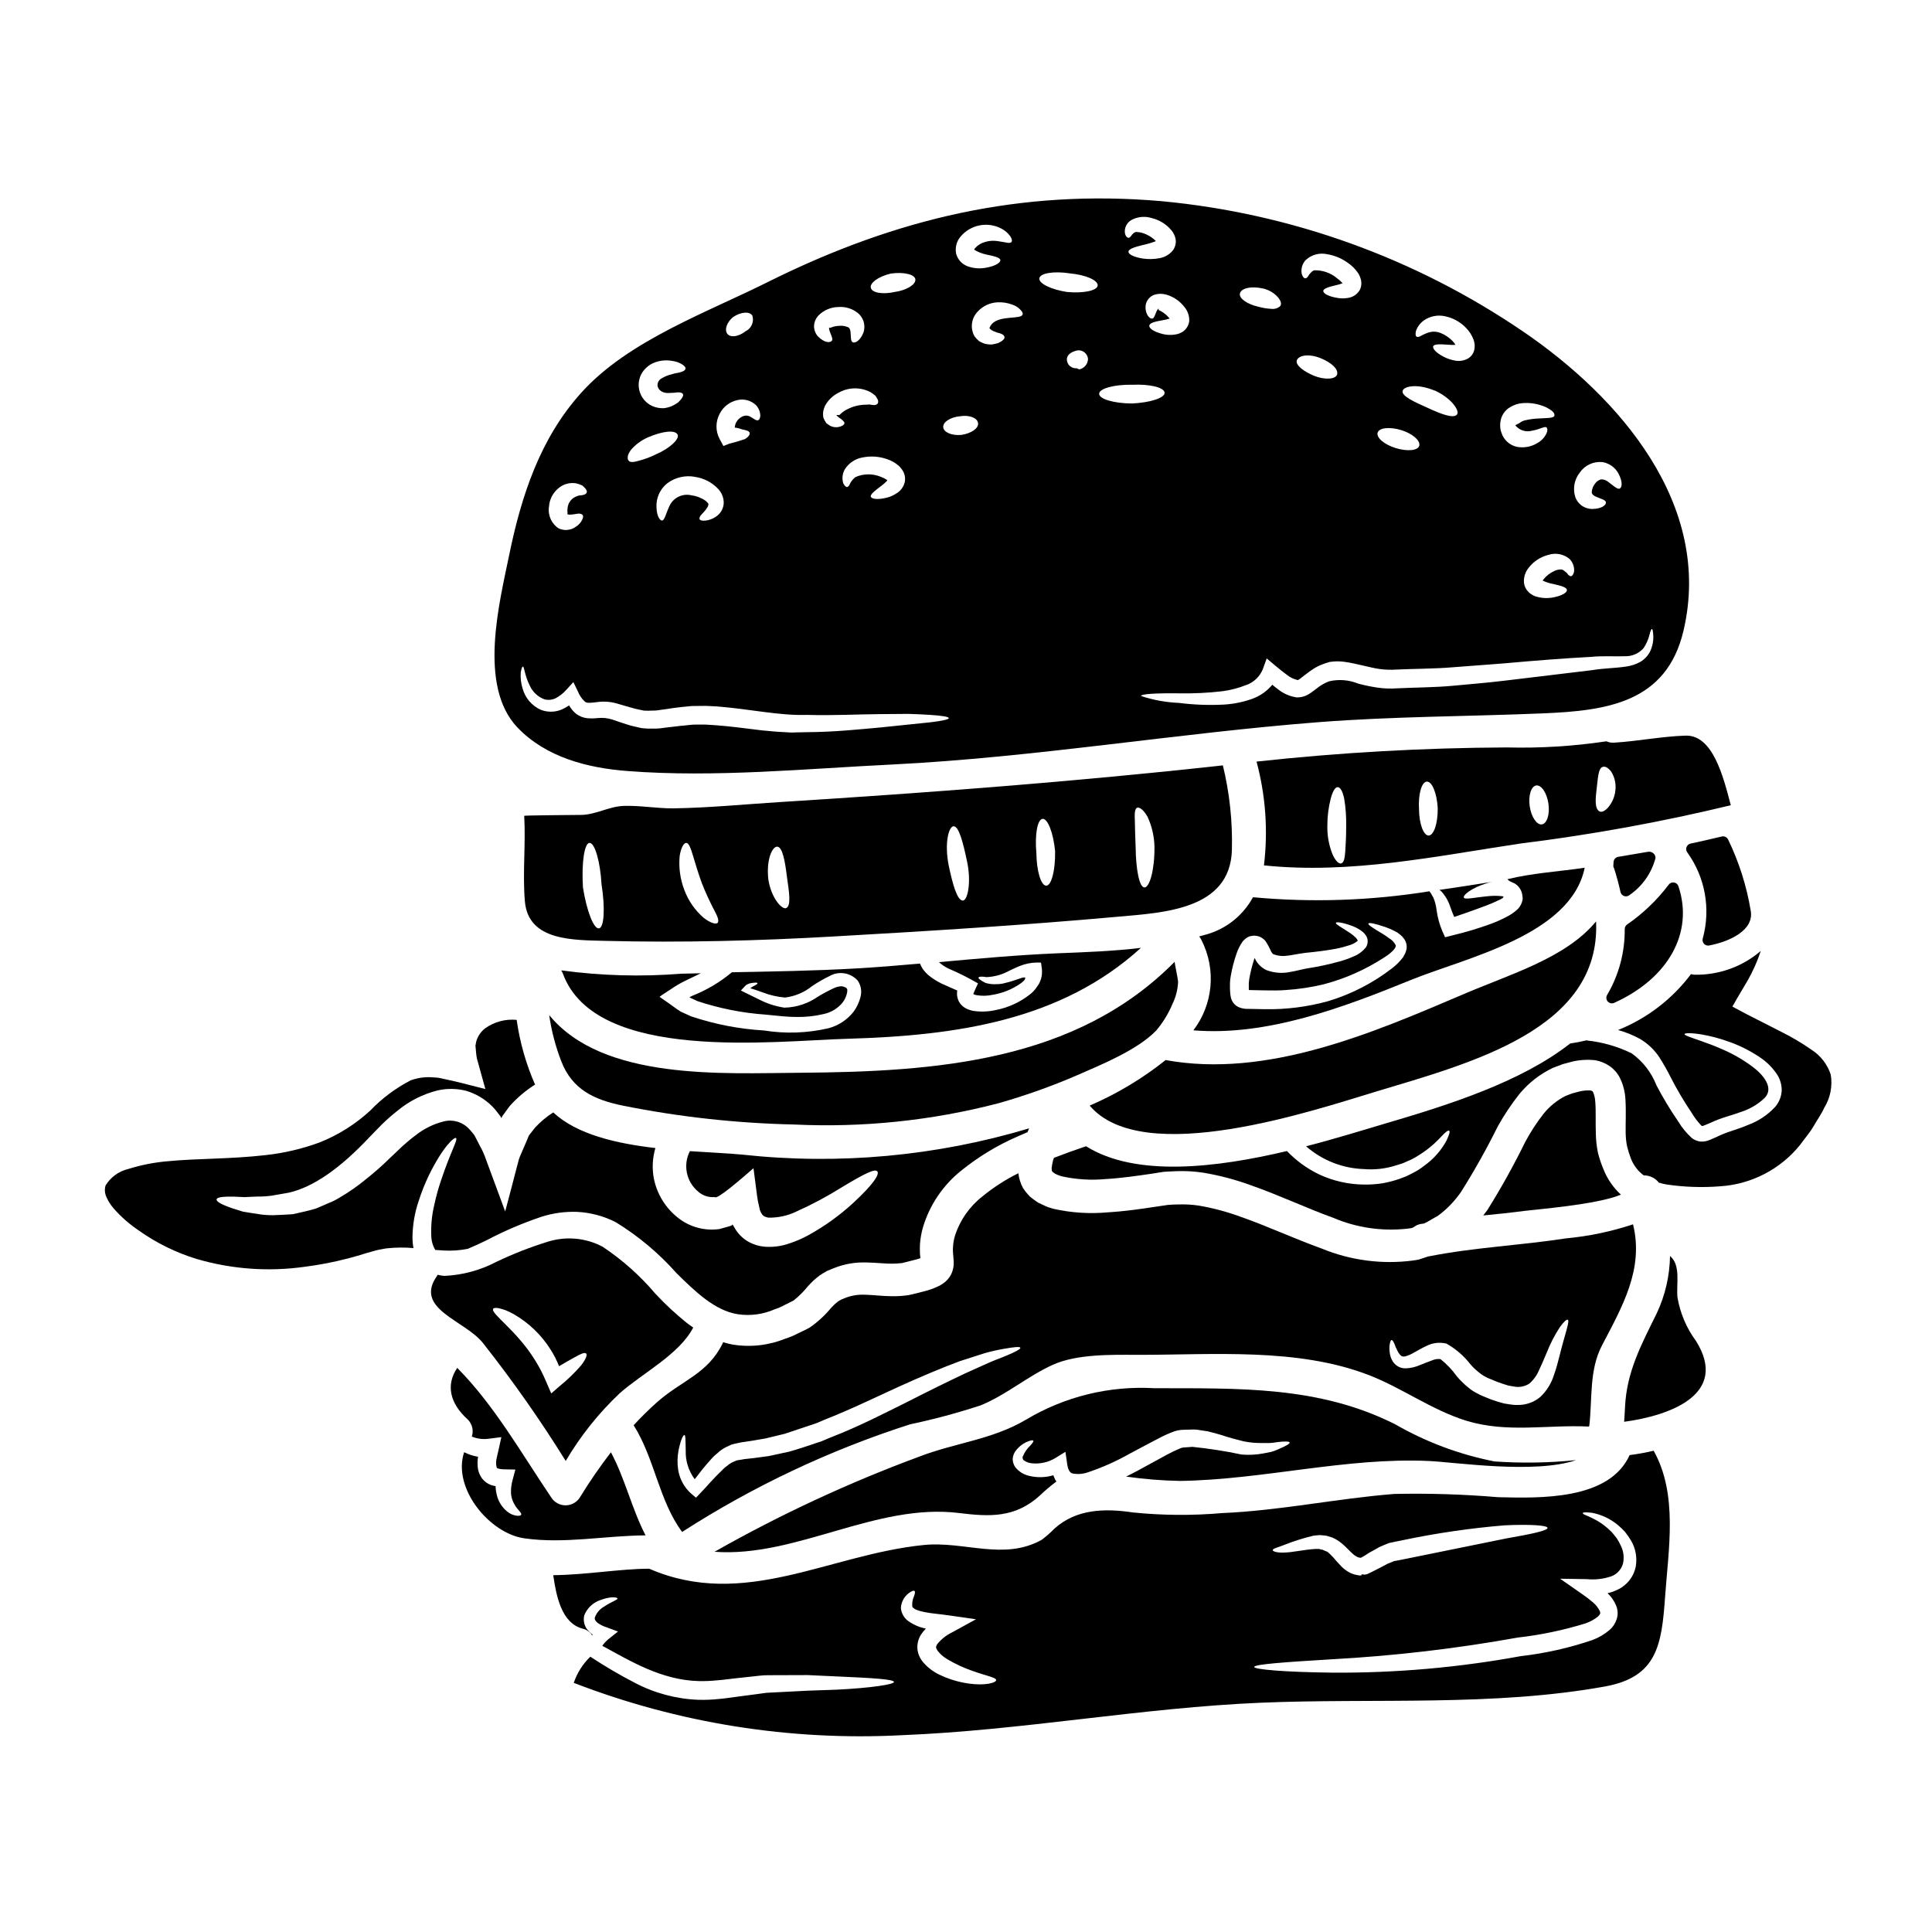 <?xml version="1.0" encoding="UTF-8"?>
<!-- Uploaded to: SVG Repo, www.svgrepo.com, Generator: SVG Repo Mixer Tools -->
<svg fill="#000000" width="800px" height="800px" version="1.1" viewBox="144 144 512 512" xmlns="http://www.w3.org/2000/svg">
 <g>
  <path d="m571.79 340.81c-0.707 0.062-1.418-0.059-2.066-0.355-8.742 1.309-17.578 1.852-26.414 1.625-22.156 0.098-44.293 1.348-66.316 3.75 2.41 8.957 3.078 18.293 1.965 27.504 22.93 2.394 45.48-2.422 68.117-5.812 18.715-2.316 37.277-5.695 55.605-10.125-1.949-7.387-4.703-18.711-12.031-18.449-6.348 0.211-12.547 1.477-18.859 1.863zm-71.277 28.777c-0.117 1.738-0.355 2.981-1.031 3.215-0.676 0.234-1.625-0.707-2.422-2.566h0.004c-0.926-2.383-1.367-4.926-1.301-7.477-0.004-2.434 0.305-4.852 0.914-7.203 0.504-1.832 1.121-2.953 1.832-2.953 0.707 0 1.301 1.152 1.711 3.012 0.395 2.359 0.574 4.75 0.531 7.144 0.008 2.727-0.121 5.082-0.238 6.828zm22.078-4.16c-1.359-0.031-2.512-3.148-2.539-7-0.234-3.938 0.676-7.199 2.066-7.289s2.656 3.043 2.894 6.965c0.059 4.074-1.031 7.324-2.422 7.324zm30.016-2.953c-1.359 0.176-2.805-1.969-3.219-4.809-0.414-2.844 0.395-5.344 1.742-5.512 1.352-0.164 2.801 1.969 3.215 4.812 0.414 2.848-0.379 5.301-1.738 5.508zm17.559-4.488c-0.887 0.973-1.711 1.359-2.301 1.031-1.297-0.707-1.059-3.363-0.734-6.051 0.324-2.094 0.297-5.547 1.711-5.754 0.676-0.176 1.445 0.355 2.152 1.301 0.926 1.477 1.312 3.231 1.094 4.961-0.164 1.664-0.836 3.238-1.922 4.512z"/>
  <path d="m283.1 382.87c0.918 10.566 12.812 10.234 21.547 10.477 19.984 0.504 40.465-0.027 60.387-1.18 24.996-1.418 50.23-2.981 75.18-5.223 12.16-1.09 29.781-1.832 30.254-17.68h-0.004c0.199-7.551-0.605-15.094-2.394-22.434-39.223 4.328-78.121 7.258-117.59 9.738-9.297 0.59-18.562 1.504-27.891 1.652-4.367 0.059-8.91-0.789-13.195-0.648-3.984 0.09-7.527 2.391-11.539 2.391-1.266 0-14.934 0.117-14.934 0.234 0.43 7.562-0.457 15.148 0.176 22.672zm162.27-24.82c0.617-0.207 1.68 0.559 2.715 2.363h0.004c1.168 2.508 1.801 5.231 1.855 7.996 0.059 6.168-1.301 10.742-2.625 10.773-1.418 0.059-2.301-4.961-2.363-10.629-0.09-2.801-0.207-5.281-0.207-6.996-0.102-1.883-0.043-3.301 0.637-3.508zm-25.09 2.953c1.359-0.148 2.863 3.688 3.332 8.559 0.09 5.078-0.973 9.18-2.363 9.152-1.391-0.027-2.539-3.898-2.598-8.621-0.445-4.898 0.262-8.973 1.648-9.09zm-23.617 1.969c1.449-0.148 2.598 4.457 3.633 9.414 1.148 5.398 0.145 10.387-1.18 10.27-1.449-0.117-2.598-4.043-3.719-9.383-1.129-5.832-0.008-10.176 1.289-10.32zm-46.723 5.406c1.445-0.027 2.125 4.047 2.598 7.941 0.59 4.129 1.148 7.555-0.117 8.293-1.094 0.676-4.074-2.598-4.812-7.617-0.562-5.219 1.031-8.617 2.332-8.617zm-25.824 2.481c0.355-2.211 1.062-3.453 1.738-3.484 0.676-0.031 1.207 1.418 1.797 3.398 0.562 1.859 1.332 4.488 2.336 7.258 0.934 2.356 1.984 4.66 3.148 6.906 0.945 1.738 1.508 3.039 1.062 3.602-0.395 0.5-1.891 0.117-3.746-1.332v0.004c-2.301-2-4.059-4.551-5.117-7.406-1.082-2.844-1.5-5.898-1.219-8.93zm-23.848-3.484c1.387 0.062 2.801 4.961 3.148 11.02 0.973 6.199 0.707 11.414-0.68 11.633-1.391 0.215-3.273-4.633-4.25-10.863-0.406-6.559 0.391-11.832 1.781-11.789z"/>
  <path d="m482.66 528.11c-0.57 0.266-1.16 0.484-1.77 0.648-0.68 0.148-1.449 0.297-2.242 0.445-1.852 0.332-3.738 0.422-5.609 0.262-4.309-0.91-8.664-1.59-13.043-2.035-0.648 0.059-1.301 0.117-1.949 0.145v0.004c-0.449-0.012-0.891 0.078-1.301 0.266-1.168 0.477-2.312 1.02-3.422 1.621-2.449 1.355-4.988 2.742-7.617 4.16-1.09 0.59-2.184 1.152-3.273 1.684v0.004c4.742 0.676 9.523 1.062 14.312 1.148 22.043-0.324 44.004-6.297 65.965-5.281 6.758 0.297 28.035 3.512 38.965-0.234l0.004-0.004c-7.18 0.738-14.406 0.855-21.605 0.355-9.258-1.812-18.152-5.137-26.328-9.84-20.305-10.234-41.496-9.504-63.809-9.566-11.957-0.707-23.852 2.215-34.121 8.383-8.969 5.281-18.738 6.082-28.273 9.77h0.004c-18.715 6.926-36.836 15.348-54.188 25.191 21.516 1.594 42.793-12.988 64.809-10.27 8.059 1.004 14.848 1.328 21.398-4.633 1.383-1.336 2.852-2.578 4.398-3.719-0.227-0.285-0.406-0.602-0.531-0.945-0.113-0.23-0.211-0.465-0.297-0.707-2.094 0.621-4.312 0.672-6.434 0.145-1.434-0.324-2.711-1.125-3.629-2.269-0.449-0.641-0.695-1.402-0.707-2.184 0.047-0.645 0.242-1.27 0.562-1.832 0.832-1.254 2.023-2.231 3.418-2.801 0.859-0.328 1.359-0.414 1.477-0.234 0.117 0.176-0.145 0.617-0.789 1.301l0.004-0.004c-0.82 0.781-1.473 1.719-1.922 2.754-0.238 0.395-0.133 0.906 0.234 1.18 0.609 0.434 1.324 0.699 2.066 0.77 2.199 0.234 4.414-0.262 6.301-1.414l2.629-1.625 0.473 3.273c0.203 1.418 0.648 2.242 1.387 2.453h-0.004c1.402 0.281 2.852 0.168 4.191-0.328 3.824-1.285 7.516-2.934 11.023-4.926 2.598-1.359 5.117-2.754 7.703-4.074 1.32-0.703 2.691-1.316 4.102-1.832 0.848-0.281 1.734-0.418 2.629-0.41 0.648-0.027 1.301-0.027 1.969-0.059l-0.004-0.004c0.703-0.031 1.406 0.02 2.094 0.152 0.734 0.117 1.445 0.203 2.152 0.324 1.301 0.297 2.453 0.648 3.602 0.977 2.184 0.734 4.16 1.238 5.93 1.68l0.004-0.004c1.605 0.324 3.238 0.473 4.875 0.445h2.066c0.582-0.031 1.164-0.102 1.738-0.207 2.094-0.266 3.367-0.266 3.484 0.059 0.117 0.324-1 0.957-3.102 1.844z"/>
  <path d="m569.05 454.14c-0.648-1.5-1.172-3.047-1.574-4.633-0.336-1.633-0.523-3.289-0.559-4.957-0.117-3.098 0.055-6.023-0.148-8.5l-0.004-0.004c-0.035-0.91-0.234-1.809-0.59-2.652-0.266-0.328-0.145-0.207-0.676-0.414-1.012-0.055-2.027 0.047-3.012 0.297l-1.891 0.5-1.684 0.648c-2.262 1.141-4.254 2.75-5.84 4.723-1.84 2.348-3.469 4.848-4.871 7.481-3.027 6.168-6.363 12.176-10.004 18.004-0.355 0.5-0.738 1.004-1.121 1.477 3.656-0.355 7.316-0.738 10.949-1.211 2.594-0.355 19.328-1.648 25.527-4.305l0.004-0.004c-1.953-1.797-3.492-3.996-4.508-6.449z"/>
  <path d="m450.4 417.11c1.801-2.125 3.262-4.516 4.332-7.086 0.871-1.789 1.371-3.738 1.473-5.727 0.027-0.648-0.977-5.34-0.918-5.398-26.207 26.5-63.273 29.125-99.254 29.395-20.16 0.117-52.238 2.184-66.496-15.289h0.004c0.598 4.172 1.668 8.266 3.188 12.199 2.894 7.559 8.793 10.27 16.379 11.809 14.926 2.992 30.086 4.66 45.305 4.992 18.215 0.871 36.453-1.02 54.098-5.609 7.082-2 14.023-4.465 20.777-7.379 6.527-2.848 16.125-6.738 21.113-11.906z"/>
  <path d="m538.18 378c0.492-0.152 0.996-0.273 1.504-0.355-0.246 0.023-0.492 0.062-0.734 0.121-4.516 0.734-9 1.418-13.488 2.066 0.176 0.145 0.297 0.203 0.473 0.355l-0.004-0.004c1.082 1.18 1.898 2.578 2.394 4.102 0.324 0.945 0.676 1.832 1.059 2.715 2.598-0.887 5.254-1.797 8.062-2.863v0.004c1.387-0.508 2.742-1.09 4.07-1.742 0.262-0.137 0.52-0.281 0.766-0.441 0.047-0.133 0.117-0.25 0.207-0.355-0.191-0.059-0.391-0.098-0.59-0.117-1.02-0.102-2.047-0.109-3.07-0.031-4.043 0.355-6.555 1.035-6.875 0.445-0.387-0.594 1.875-2.57 6.227-3.898z"/>
  <path d="m508.66 433.28c25.262-7.617 59.613-16.5 58.316-45.098-8.059 9.738-22.52 13.871-35.383 19.391-24.172 10.332-51.957 22.227-78.684 17.355l-0.004-0.004c-6.141 4.902-12.91 8.961-20.129 12.07 14.105 16.68 59.617 1.184 75.883-3.715z"/>
  <path d="m454.59 228.13c-0.027 0-0.027 0.059-0.027 0.059s0.059-0.031 0.086-0.059c-0.016-0.02-0.043-0.02-0.059 0z"/>
  <path d="m379.24 270.98s-0.031 0.062 0 0.09c0.027-0.059 0.027-0.059 0.027-0.09s-0.027-0.027-0.027 0z"/>
  <path d="m365.19 253.84 0.117 0.027-0.117-0.059z"/>
  <path d="m523.83 381.8c-0.238-0.348-0.453-0.711-0.637-1.094-0.141-0.16-0.27-0.328-0.395-0.504-15.453 2.488-31.164 3.019-46.75 1.574-2.574 4.742-6.926 8.27-12.102 9.797-0.707 0.207-1.418 0.395-2.156 0.59 0.266 0.316 0.484 0.664 0.648 1.035 1.914 3.781 2.727 8.02 2.34 12.238-0.387 4.215-1.949 8.238-4.519 11.609 19.48 1.625 39.871-6.109 57.551-13.309 14.758-5.996 42.469-11.836 46.156-29.781-6.691 1.004-13.93 1.418-20.469 3.039 0.531 0.734 1.504 0.789 2.242 1.359h0.008c0.906 0.676 1.512 1.684 1.68 2.801l0.059 0.531 0.031 0.27v0.414c-0.031 0.062-0.051 0.133-0.059 0.203l-0.09 0.395c-0.23 0.773-0.66 1.473-1.242 2.035-0.707 0.648-1.488 1.215-2.328 1.68-1.492 0.824-3.039 1.531-4.637 2.125-3.348 1.227-6.766 2.25-10.234 3.07l-1.969 0.504-0.707-1.574c-0.758-1.781-1.273-3.66-1.535-5.578-0.129-1.18-0.426-2.336-0.887-3.43zm-7.438 14.848-0.559 1.031c-0.848 1.113-1.84 2.106-2.953 2.953-5.035 3.879-10.738 6.816-16.82 8.66-5.508 1.535-11.211 2.262-16.926 2.156-0.977-0.031-1.969-0.031-2.953-0.059l-1.535-0.031c-0.832 0.035-1.66-0.129-2.422-0.473-0.719-0.336-1.309-0.895-1.68-1.594-0.141-0.266-0.25-0.543-0.324-0.828l-0.117-0.617h-0.004c-0.086-0.605-0.133-1.219-0.145-1.832v-1.504c0.023-0.613 0.094-1.223 0.203-1.828 0.344-2.027 0.859-4.023 1.535-5.965 0.379-1.117 0.91-2.176 1.574-3.148 0.375-0.465 0.824-0.863 1.332-1.18l0.145-0.059 0.031-0.027h0.004l0.441-0.184c0.031-0.004 0.059-0.004 0.086 0l0.059-0.027c0.234-0.031 0.473-0.09 0.707-0.117h0.004c0.625-0.043 1.25 0.059 1.828 0.297 0.543 0.246 1.027 0.609 1.418 1.062 0.582 0.852 1.074 1.762 1.477 2.711 0.324 0.562 0.441 0.738 0.789 0.887 1.172 0.414 2.43 0.527 3.66 0.324 1.477-0.176 2.922-0.531 4.691-0.738 3.012-0.297 5.785-0.645 8.234-1.117 1.137-0.23 2.262-0.527 3.363-0.887 0.785-0.211 1.52-0.586 2.152-1.094 0.09-0.117 0.117 0 0.117-0.145s-0.234-0.445-0.441-0.707l0.004-0.004c-0.504-0.508-1.059-0.965-1.652-1.355-2.332-1.535-3.836-2.301-3.688-2.656 0.117-0.27 1.738-0.176 4.602 0.945l-0.004-0.004c0.836 0.34 1.617 0.785 2.336 1.328 0.52 0.391 0.945 0.895 1.238 1.477 0.383 0.871 0.316 1.875-0.176 2.688-0.859 1.105-2.004 1.961-3.309 2.477-1.203 0.539-2.445 0.984-3.719 1.328-2.801 0.785-5.652 1.398-8.527 1.832-1.238 0.203-2.863 0.676-4.633 0.973-2.074 0.418-4.223 0.242-6.199-0.5-1.23-0.574-2.246-1.527-2.894-2.719-0.086-0.176-0.145-0.328-0.234-0.504-0.059 0.176-0.117 0.328-0.176 0.473h-0.004c-0.547 1.676-0.969 3.383-1.266 5.117-0.059 0.414-0.117 0.914-0.117 1.062v1.371c-0.008 0.156 0.004 0.316 0.027 0.473l1.27 0.031c0.973 0 1.949 0.027 2.894 0.059 1.945 0.027 3.863 0.059 5.578-0.09 3.41-0.215 6.797-0.727 10.121-1.531 5.668-1.492 11.055-3.887 15.965-7.086 2.156-1.332 3.516-2.832 2.984-3.426v0.004c-0.355-0.656-0.875-1.203-1.508-1.594-0.648-0.5-1.328-0.914-1.918-1.301-2.481-1.445-3.863-2.363-3.719-2.684 0.145-0.324 1.711-0.031 4.547 0.945 0.797 0.281 1.574 0.617 2.328 1.004 1.082 0.496 2.008 1.27 2.691 2.242 0.473 0.734 0.672 1.613 0.559 2.481-0.082 0.418-0.207 0.828-0.375 1.223z"/>
  <path d="m319.48 407.66 2.215-1.449v0.004c1.227-0.859 2.519-1.621 3.867-2.281 1.445-0.707 2.832-1.359 4.16-2.008-1.738 0.027-3.481 0.059-5.223 0.117l-0.004 0.004c-10.574 0.84-21.211 0.543-31.727-0.887-0.027 0-0.027 0-0.027 0.027 0.199 0.293 0.355 0.609 0.473 0.945 8.766 23.555 56.105 17.68 75.523 17.148 28.598-0.828 56.43-4.781 77.621-24.086-7.375 0.887-14.844 1.152-22.281 1.445-10.449 0.445-20.836 1.391-31.258 2.336h0.004c0.797 0.727 1.699 1.324 2.684 1.77 2.637 1.129 5.199 2.418 7.676 3.867-0.441 0.914-0.887 1.918-1.238 2.754 0 0.027 0 0.059 0.031 0.059-0.031 0.027-0.059 0 0.059 0.059 0.223 0.113 0.461 0.195 0.707 0.238 1.445 0.25 2.93 0.219 4.363-0.094 2.668-0.445 5.199-1.484 7.41-3.035 0.23-0.16 0.445-0.34 0.648-0.535l0.148-0.125c0.094-0.086 0.176-0.184 0.238-0.293 0.07-0.121 0.121-0.254 0.145-0.395 0-0.059 0.031-0.148 0-0.176l-0.145-0.031c-0.242-0.012-0.48 0.02-0.711 0.09-0.789 0.266-1.535 0.5-2.211 0.734-0.754 0.266-1.523 0.48-2.301 0.648-0.672 0.199-1.367 0.297-2.066 0.297-1.047 0.086-2.098-0.023-3.102-0.324-1.477-0.766-1.969-1.211-1.828-1.449 0.141-0.234 0.824-0.297 2.121-0.086 2.148-0.094 4.242-0.691 6.113-1.742 0.395-0.176 0.734-0.355 1.148-0.531 0.414-0.176 0.676-0.355 1.535-0.676 1.43-0.574 2.949-0.887 4.488-0.918h1.062c0.203 0.207 0.145 0.738 0.234 1.121 0.145 0.812 0.152 1.641 0.027 2.453-0.078 0.465-0.211 0.922-0.391 1.355-0.188 0.504-0.453 0.969-0.789 1.387-0.297 0.496-0.652 0.949-1.062 1.359-0.273 0.281-0.57 0.547-0.887 0.785-2.641 2.082-5.746 3.5-9.051 4.133-1.977 0.449-4.016 0.52-6.019 0.211-0.652-0.137-1.289-0.355-1.887-0.652-0.809-0.422-1.469-1.082-1.891-1.887-0.418-0.855-0.562-1.816-0.414-2.758l0.027-0.086c-0.473-0.207-2.508-1.09-4.129-1.832v0.004c-1.215-0.59-2.363-1.312-3.422-2.152-0.609-0.527-1.152-1.125-1.629-1.773-0.273-0.441-0.512-0.906-0.707-1.391-5.695 0.504-11.391 0.977-17.086 1.301-10.922 0.621-21.812 0.789-32.762 1.004-3.125 2.613-6.644 4.707-10.43 6.207l-0.59 0.297-0.23 0.148 0.055 0.027c0.68 0.328 1.359 0.621 2.008 0.945 5.875 1.957 11.973 3.168 18.152 3.602 2.953 0.297 5.668 0.621 8.234 0.621 2.414 0.039 4.824-0.227 7.172-0.789 1.914-0.41 3.641-1.449 4.898-2.949 1.148-1.387 1.574-3.484 1.18-3.805v-0.004c-0.098-0.148-0.242-0.262-0.41-0.32-0.277-0.117-0.566-0.207-0.859-0.27-0.676 0-1.348 0.141-1.969 0.414-1.508 0.688-2.977 1.469-4.394 2.328-2.613 1.84-5.719 2.859-8.914 2.926-2.281-0.34-4.496-1.051-6.551-2.098-1.621-0.789-2.953-1.445-4.016-1.969l-0.945-0.473 0.562-0.617c0.297-0.301 0.559-0.59 0.789-0.828 0.277-0.156 0.562-0.293 0.855-0.41 0.406-0.113 0.82-0.184 1.242-0.211 0.59-0.059 0.914-0.027 0.945 0.117 0.031 0.145-0.176 0.328-0.738 0.621l-0.004 0.004c-0.41 0.203-0.805 0.441-1.18 0.707 0.977 0.293 2.039 0.645 3.305 1.117 1.898 0.727 3.883 1.184 5.906 1.359 2.602-0.312 5.066-1.344 7.113-2.981 1.492-1.02 3.062-1.926 4.691-2.715 2.465-1.414 5.582-0.906 7.477 1.211 0.895 1.328 1.145 2.984 0.68 4.516-0.344 1.305-0.926 2.531-1.711 3.629-1.715 2.231-4.129 3.82-6.859 4.508-5.555 1.27-11.301 1.461-16.926 0.562-6.59-0.387-13.102-1.648-19.359-3.75-0.887-0.414-1.797-0.828-2.715-1.238-1.359-0.828-2.754-1.969-4.191-2.926l-1.062-0.734-0.266-0.207c-0.031-0.027-0.09-0.059-0.117-0.086l0.145-0.09z"/>
  <path d="m530.53 235.18-0.09 0.086c0.117-0.027 0.211-0.086 0.09-0.086z"/>
  <path d="m570.07 409.41c0.277 0.312 0.68 0.492 1.098 0.492 0.211 0 0.418-0.047 0.609-0.133 14.434-6.535 21.117-18.664 17.023-30.91-0.18-0.539-0.648-0.93-1.211-1-0.562-0.066-1.109 0.188-1.422 0.656-3.086 4.074-6.809 7.629-11.02 10.523-0.367 0.281-0.582 0.719-0.578 1.184 0.059 6.133-1.551 12.168-4.664 17.453-0.328 0.555-0.262 1.254 0.164 1.734z"/>
  <path d="m582.21 528.46c-2.09 0.5-4.211 0.887-6.344 1.156-5.434 12.008-23.789 11.414-34.918 11.156v-0.004c-9.137-0.77-18.309-1.055-27.477-0.855-15.262 1.207-30.309 4.426-45.629 5.074-7.867 0.684-15.781 0.625-23.641-0.176-7.477-1.121-14.992-0.914-20.75 4.281-1.055 1.078-2.188 2.074-3.394 2.981-10.031 5.578-20.391 0.324-31.137 1.359-25.191 2.481-47.664 17.234-72.867 6.297-7.559 0-16.707 1.621-25.441 1.711 0.789 5.371 2.125 12.75 7.871 14.195v0.004c1.004 0.238 1.875 0.863 2.422 1.738 0.059-0.059 0.117-0.086 0.176-0.145-0.367-0.258-0.703-0.555-1.004-0.887-1.148-1.102-1.621-2.734-1.238-4.281 0.77-1.918 2.344-3.398 4.309-4.043 2.832-1.062 4.457-0.707 4.484-0.414 0.09 0.395-1.473 0.766-3.57 2.184-1.156 0.645-2.031 1.695-2.449 2.953-0.031 0.473 0.145 0.789 0.707 1.301h0.004c0.762 0.543 1.609 0.961 2.504 1.238l2.953 1.09-2.598 2.066c-0.59 0.508-1.117 1.082-1.574 1.711 7.203 3.898 15.613 9.121 25.559 9.355h0.004c1.645 0.039 3.289-0.031 4.926-0.207 1.711-0.117 3.453-0.395 5.117-0.559 1.664-0.164 3.305-0.355 4.93-0.531 0.828-0.086 1.625-0.203 2.422-0.234s1.621-0.027 2.422-0.027c3.188-0.031 6.199-0.031 9.027-0.031 2.773 0.117 5.34 0.234 7.703 0.355 9.355 0.414 15.141 0.734 15.199 1.477 0 0.617-5.812 1.574-15.199 2.035-2.363 0.094-4.93 0.18-7.703 0.27-2.684 0.145-5.547 0.293-8.59 0.441-0.789 0.059-1.504 0.09-2.301 0.117-0.789 0.09-1.574 0.207-2.391 0.328-1.594 0.203-3.246 0.441-4.93 0.648-1.68 0.207-3.367 0.5-5.117 0.648v-0.004c-1.879 0.211-3.773 0.289-5.668 0.234-5.852-0.23-11.578-1.766-16.762-4.488-4.059-2.098-8-4.414-11.809-6.934-2.004 1.922-3.512 4.301-4.398 6.934 27.664 10.688 57.273 15.414 86.891 13.871 31.965-1.266 63.484-7.289 95.422-8.617 29.984-1.238 61.402 1.062 91.047-4.309 13.727-2.512 14.957-10.98 15.852-23.73 0.887-12.594 3.453-27.184-3.012-38.691zm-181.57 61.688c-2.707-0.391-5.332-1.195-7.789-2.391-1.648-0.797-3.106-1.938-4.285-3.336-0.797-0.969-1.297-2.148-1.441-3.394-0.105-1.348 0.227-2.691 0.945-3.836 0.387-0.57 0.82-1.102 1.297-1.594-0.531-0.145-1.062-0.234-1.574-0.414-1.137-0.395-2.211-0.953-3.188-1.652-1.07-0.82-1.746-2.051-1.859-3.394 0.082-1.586 0.871-3.047 2.152-3.984 0.707-0.504 1.211-0.707 1.449-0.531 0.234 0.176 0.145 0.707-0.176 1.535-0.371 0.844-0.508 1.77-0.395 2.684 0.254 0.297 0.562 0.539 0.914 0.711 0.723 0.289 1.477 0.508 2.242 0.648 1.863 0.395 4.106 0.531 6.691 0.914l7.027 1.004-6.344 3.484-0.004-0.004c-1.535 0.746-2.887 1.82-3.953 3.152-0.395 0.766-0.395 0.828 0.117 1.711 0.723 0.918 1.613 1.691 2.625 2.273 2.023 1.199 4.16 2.199 6.375 2.981 3.898 1.418 6.465 1.801 6.523 2.508 0.059 0.703-2.805 1.574-7.352 0.926zm83.465-36.645c2.602-1.039 5.277-1.887 8-2.539 0.531-0.059 1.031-0.09 1.574-0.148 0.59 0.031 1.211 0.09 1.863 0.176 0.5 0.148 1.004 0.297 1.535 0.473 0.633 0.27 1.234 0.605 1.797 1.004 2.094 1.508 3.426 3.484 4.691 4.074 0.27 0.156 0.574 0.25 0.887 0.266l0.234 0.027 0.031-0.059 0.414-0.203c1.062-0.59 1.418-0.977 2.656-1.594l1.738-0.977c0.617-0.297 1.418-0.617 2.152-0.914h0.004c0.215-0.109 0.445-0.188 0.68-0.234l0.473-0.09 0.945-0.203 1.969-0.395v-0.004c8.898-1.867 17.91-3.184 26.973-3.934 7.027-0.328 11.395 0.027 11.395 0.676 0 0.738-4.25 1.625-10.949 2.801-6.789 1.391-16.137 3.277-26.445 5.371l-1.969 0.395-0.973 0.176-0.445 0.086-0.234 0.117-1.387 0.562-1.594 0.855c-0.973 0.473-2.715 1.418-3.805 1.891l-0.68 0.145-0.004 0.004c-0.242-0.059-0.488-0.086-0.734-0.086h-0.043l-0.027 0.176-0.09 0.086-0.145 0.031h-0.332l-0.648-0.117c-0.836-0.141-1.637-0.441-2.359-0.887-0.633-0.379-1.219-0.836-1.742-1.355l-1.238-1.328c-0.578-0.715-1.199-1.395-1.859-2.039-0.27-0.145-0.328-0.395-0.738-0.59-0.414-0.145-0.789-0.324-1.18-0.5-0.312-0.043-0.617-0.109-0.914-0.207h-1.086c-3.098 0.207-6.019 0.918-8.059 0.945-2.125 0.117-3.098-0.324-3.148-0.617-0.074-0.414 1.133-0.652 2.816-1.316zm93.414 5.512v-0.004c-0.52 2.816-2.398 5.191-5.016 6.348-0.793 0.379-1.625 0.668-2.481 0.855 1.004 0.941 1.789 2.086 2.301 3.363 0.461 1.152 0.492 2.43 0.086 3.602-0.355 1.062-0.984 2.016-1.828 2.754-1.352 1.148-2.887 2.059-4.543 2.684-6.184 2.109-12.574 3.543-19.066 4.285-16.461 3.023-33.172 4.484-49.906 4.367-12.812-0.148-20.691-0.859-20.691-1.508 0-0.707 7.871-1.266 20.602-2.035h-0.004c16.516-0.898 32.957-2.82 49.234-5.754 6.113-0.691 12.152-1.957 18.031-3.777 1.148-0.41 2.223-0.996 3.188-1.746 0.297-0.297 0.59-0.59 0.59-0.766 0.086-0.145 0.086-0.297 0-0.617-0.43-0.922-1.055-1.734-1.832-2.391-0.926-0.805-1.902-1.555-2.918-2.242l-5.828-4.059 7.113 0.117c2.141 0.207 4.301-0.035 6.344-0.707 1.582-0.547 2.785-1.84 3.223-3.453 0.348-1.574 0.148-3.219-0.562-4.664-0.316-0.711-0.691-1.395-1.125-2.039-0.43-0.586-0.891-1.145-1.383-1.68-3.938-3.984-7.793-4.367-7.586-4.988 0.059-0.207 0.945-0.234 2.566-0.031 2.457 0.496 4.758 1.594 6.691 3.188 0.664 0.562 1.297 1.164 1.891 1.805 0.609 0.75 1.164 1.551 1.652 2.387 1.184 2.023 1.625 4.394 1.25 6.703z"/>
  <path d="m574.41 381.46c0.156 0.051 0.32 0.078 0.484 0.078 0.34 0 0.668-0.117 0.93-0.332 3.41-2.336 5.859-5.82 6.902-9.82 0.02-0.484-0.188-0.949-0.566-1.258-0.395-0.34-0.922-0.488-1.438-0.395-2.609 0.453-5.227 0.906-7.871 1.336-0.652 0.102-1.156 0.629-1.23 1.285l-0.066 1.023c-0.031 0.227 0.027 0.453 0.16 0.637 0.684 2.09 1.258 4.211 1.727 6.359 0.113 0.504 0.48 0.918 0.969 1.086z"/>
  <path d="m588.54 487.79c-0.324-3.719 0.945-8.469-1.969-10.949v-0.004c-0.078 5.281-1.285 10.484-3.543 15.262-4.043 8.207-7.965 15.438-8.379 24.82-0.09 1.625-0.148 2.805-0.234 3.867 12.098-1.625 27.891-7.262 19.035-21.426h-0.004c-2.519-3.418-4.199-7.383-4.906-11.57z"/>
  <path d="m629.17 428.79c-0.887-2.727-2.695-5.066-5.117-6.609-2.555-1.781-5.238-3.367-8.027-4.754-3.148-1.594-6.141-3.148-9.055-4.606-1-0.531-1.969-1.062-2.949-1.574l-0.738-0.395-0.176-0.117c0.035-0.055 0.066-0.113 0.09-0.176l0.234-0.355 0.789-1.418c1.004-1.711 1.969-3.363 2.953-4.988v0.004c1.402-2.477 2.559-5.09 3.449-7.793-4.918 4.219-11.23 6.465-17.711 6.297-0.266-0.035-0.527-0.082-0.785-0.148-4.969 6.613-11.656 11.738-19.336 14.812 2.035 0.551 4 1.344 5.844 2.363 2.055 1.215 3.805 2.879 5.117 4.871 1.105 1.738 2.121 3.531 3.039 5.371 1.637 3.184 3.457 6.269 5.461 9.238 0.734 1.262 1.617 2.43 2.629 3.484 0.297 0.148 0 0.117 0.473 0.059 0.441-0.145 1.207-0.5 1.918-0.789h-0.004c1.465-0.68 2.973-1.25 4.516-1.711 1.418-0.445 2.688-0.828 3.938-1.301 2.203-0.746 4.219-1.965 5.902-3.57 2.656-2.688-0.441-6.258-3.148-8.266-2.438-1.824-5.078-3.359-7.871-4.574-2.332-1.035-4.277-1.742-5.812-2.273-3.039-1.062-4.43-1.504-4.367-1.832 0.059-0.266 1.508-0.414 4.812 0.148v0.004c2.137 0.379 4.246 0.934 6.297 1.652 3.125 1.031 6.094 2.488 8.824 4.328 1.875 1.234 3.473 2.844 4.691 4.727 0.758 1.242 1.145 2.676 1.121 4.133-0.082 1.586-0.695 3.106-1.738 4.305-2.004 2.16-4.492 3.812-7.262 4.812-1.332 0.59-2.801 1.062-4.191 1.535-1.367 0.43-2.695 0.953-3.984 1.574-0.738 0.297-1.391 0.68-2.453 1.035-0.676 0.215-1.391 0.281-2.094 0.207-0.75-0.133-1.457-0.434-2.066-0.887-1.43-1.301-2.664-2.801-3.66-4.457-2.109-3.066-4.031-6.262-5.754-9.559-1.328-3.402-3.613-6.344-6.582-8.473-3.727-1.816-7.742-2.965-11.863-3.394l0.027-0.059c-1.477 0.355-2.953 0.648-4.43 0.859-13.129 10.27-32.254 16.293-49.141 21.254-5.43 1.594-12.719 3.894-20.859 5.992v-0.004c4.269 3.731 9.699 5.867 15.367 6.043 2.789 0.23 5.594-0.078 8.266-0.914 0.59-0.176 1.152-0.355 1.711-0.531 0.559-0.176 1.035-0.441 1.535-0.648 0.938-0.375 1.836-0.84 2.684-1.387 2.32-1.398 4.426-3.121 6.258-5.117 1.152-1.266 1.832-1.738 2.098-1.574 0.27 0.164 0.086 0.914-0.68 2.594-1.438 2.656-3.465 4.945-5.93 6.691-0.898 0.719-1.867 1.344-2.894 1.859-0.559 0.297-1.121 0.59-1.738 0.887-0.621 0.234-1.27 0.473-1.922 0.734-1.434 0.496-2.902 0.879-4.398 1.152-1.691 0.273-3.402 0.391-5.113 0.355-4.051-0.055-8.043-0.961-11.719-2.656-3.215-1.539-6.125-3.648-8.59-6.227-18.535 4.398-40.02 7.023-53.242-1.27-2.926 0.977-5.758 2.008-8.5 3.07l-0.176 0.445-0.004-0.004c-0.203 0.742-0.352 1.504-0.438 2.269 0.027 0.414 0.055 0.676 0.055 0.789 0.09 0 0.121 0.145 0.234 0.266v-0.004c0.203 0.117 0.395 0.254 0.562 0.414 0.645 0.34 1.328 0.598 2.035 0.77 3.762 0.809 7.625 1.035 11.453 0.68 4.043-0.234 8.145-0.828 12.203-1.418l3.188-0.504c1.148-0.086 2.363-0.117 3.57-0.176 2.309-0.074 4.621 0.066 6.906 0.414 4.273 0.715 8.473 1.824 12.547 3.305 7.82 2.754 14.902 6.141 21.809 8.621 6.172 2.641 12.922 3.644 19.598 2.918l1.121-0.145 0.59-0.207c0.535-0.445 1.176-0.75 1.859-0.887 0.328-0.059 0.648-0.086 0.977-0.145 1.266-0.59 2.422-1.391 3.66-2.039 2.414-1.777 4.512-3.953 6.195-6.434 3.504-5.574 6.727-11.324 9.652-17.223 1.699-3.059 3.644-5.969 5.82-8.707 2.41-2.894 5.422-5.231 8.824-6.848l2.684-1.004 2.539-0.676c1.984-0.449 4.027-0.559 6.051-0.324 1.316 0.242 2.574 0.754 3.688 1.504 1.137 0.777 2.066 1.82 2.715 3.039 0.918 1.836 1.438 3.84 1.531 5.891 0.203 3.367 0 6.258 0.059 8.855 0.016 1.16 0.133 2.316 0.355 3.453 0.273 1.121 0.617 2.227 1.031 3.305 0.695 1.773 1.867 3.316 3.391 4.457 1.562-0.016 3.047 0.691 4.016 1.918 0.688 0.215 1.387 0.383 2.098 0.504 4.672 0.684 9.402 0.844 14.105 0.473 8.332-0.52 16.059-4.527 21.281-11.043 1.152-1.621 2.453-3.066 3.457-4.777 0.941-1.652 2.152-3.336 2.863-4.934h-0.004c1.641-2.633 2.266-5.777 1.758-8.84z"/>
  <path d="m315.08 550.89c-3.66-7.055-5.398-14.957-9.18-22.02-2.941 3.828-5.68 7.809-8.203 11.922-0.816 1.328-2.266 2.137-3.824 2.137s-3.004-0.809-3.82-2.137c-8.059-11.949-15.078-24.375-24.879-34.293-3.039 4.488-2.008 9.387 2.805 13.699v-0.004c1.176 1.184 1.586 2.934 1.059 4.516 1.363 0.562 2.848 0.766 4.309 0.59l3.516-0.445-0.789 3.602c-0.117 0.59-0.324 1.211-0.414 1.801l0.004 0.004c-0.254 0.863-0.262 1.781-0.027 2.652-0.09 0.176 0.734 0.445 1.797 0.473l3.148 0.059-0.707 2.656c-0.363 1.246-0.516 2.543-0.445 3.84 0.109 0.969 0.422 1.91 0.918 2.754 0.707 1.359 2.094 2.301 1.738 2.754-0.086 0.207-0.473 0.297-1.09 0.234v0.004c-0.957-0.109-1.859-0.5-2.598-1.125-1.191-0.977-2.082-2.277-2.566-3.746-0.289-0.969-0.461-1.969-0.504-2.981-0.117-0.031-0.203-0.031-0.324-0.059h0.004c-1.289-0.23-2.445-0.934-3.25-1.965-0.742-1.012-1.156-2.231-1.18-3.484-0.051-0.762-0.012-1.523 0.117-2.273-1.285-0.203-2.531-0.609-3.688-1.207-3.188 9.5 6.691 21.543 15.965 22.828 10.656 1.516 21.383-0.727 32.109-0.785z"/>
  <path d="m600.28 365.68c-2.754 0.672-5.512 1.289-8.266 1.879-0.473 0.102-0.867 0.434-1.055 0.883-0.184 0.449-0.137 0.961 0.129 1.367 4.797 6.602 6.328 15.027 4.16 22.891-0.129 0.449-0.043 0.93 0.238 1.301 0.277 0.371 0.715 0.59 1.176 0.59 0.094 0 0.188-0.008 0.277-0.027 5.668-1.086 11.953-4.152 11.02-9.211-1.082-6.551-3.106-12.914-6-18.891-0.309-0.621-1.008-0.945-1.68-0.781z"/>
  <path d="m264.85 445.59c0.559 0.414-1.359 3.426-3.938 11.129v-0.004c-0.738 2.168-1.352 4.375-1.828 6.613-0.645 2.695-0.91 5.469-0.789 8.234 0.031 1.301 0.395 2.57 1.059 3.688 0.789 0.059 1.574 0.117 2.301 0.148l0.004 0.004c2.109 0.113 4.227-0.035 6.297-0.445 1.574-0.648 3.273-1.445 5.047-2.301v-0.004c4.656-2.445 9.504-4.519 14.492-6.195 3.059-0.977 6.266-1.418 9.473-1.297 3.547 0.18 7.019 1.105 10.184 2.715 6.004 3.676 11.43 8.223 16.098 13.488 4.894 4.836 10.125 9.945 16.258 10.918h0.004c3.336 0.504 6.75 0.043 9.84-1.324 0.879-0.281 1.73-0.645 2.535-1.094 0.789-0.414 1.742-0.828 2.453-1.238v-0.004c1.41-1.121 2.688-2.398 3.809-3.805 0.441-0.445 0.855-0.918 1.359-1.391s1.09-0.941 1.68-1.387h-0.004c0.648-0.449 1.316-0.863 2.008-1.238l1.949-0.789c2.648-1.039 5.481-1.531 8.324-1.445 2.625 0.031 4.957 0.328 6.996 0.328v-0.004c0.875-0.008 1.746-0.062 2.617-0.168 1.09-0.266 2.18-0.531 3.273-0.828 0.59-0.117 0.914-0.266 1.387-0.395v0.004c0.051-0.012 0.102-0.031 0.148-0.059 0.027-0.031 0.027-0.031 0.027-0.059l-0.117-1.18c-0.027-0.789-0.027-1.594 0-2.394v-0.004c0.105-1.578 0.383-3.141 0.828-4.66 1.781-5.871 5.301-11.07 10.094-14.902 4.57-3.699 9.625-6.758 15.02-9.094 0.859-0.395 1.711-0.734 2.57-1.117 0.145-0.328 0.297-0.68 0.414-1.004-24.621 7.375-50.469 9.742-76.02 6.957-3.777-0.355-8.621-0.562-13.875-0.918v0.004c-1.867 3.629-0.969 8.062 2.156 10.684 1.203 1.094 2.812 1.629 4.43 1.477 0.531 0.828 6.816-4.637 10.27-7.644 0.297 2.418 0.621 4.777 0.918 7.086h-0.004c0.145 1.102 0.352 2.195 0.621 3.273l0.176 0.789 0.117 0.234 0.203 0.473c0.504 0.855 0.828 0.973 1.832 1.238v0.004c2.606 0.07 5.188-0.488 7.531-1.625 4.144-1.859 8.156-4 12.008-6.414 6.055-3.66 8.797-4.988 9.414-4.219 0.617 0.766-0.945 3.332-6.371 8.352-3.66 3.363-7.715 6.273-12.074 8.66-1.539 0.824-3.148 1.516-4.809 2.066-2.117 0.754-4.371 1.055-6.613 0.887-1.457-0.125-2.871-0.547-4.16-1.242-1.379-0.758-2.551-1.84-3.422-3.148-0.297-0.473-0.59-0.977-0.918-1.508-0.5 0.234 1.211-0.027-3.453 1.211v0.004c-3.988 0.57-8.031-0.555-11.152-3.102-3.195-2.57-5.398-6.168-6.231-10.184-0.531-2.719-0.398-5.523 0.391-8.176-10.359-1.207-20.836-3.602-27.062-9.445-1.785 1.129-3.41 2.488-4.84 4.043-0.5 0.648-1.004 1.301-1.504 1.918l-0.09 0.117-0.176 0.395-0.297 0.734-0.648 1.508-1.266 2.922-0.004-0.004c-0.234 0.594-0.426 1.207-0.562 1.832l-0.531 2.008c-0.355 1.328-0.707 2.656-1.031 3.984-0.621 2.273-1.207 4.547-1.797 6.789-1.77-4.754-3.492-9.414-5.168-13.988l-0.004-0.004c-0.363-1.074-0.828-2.113-1.383-3.102-0.473-0.914-0.945-1.859-1.418-2.754-0.125-0.258-0.281-0.496-0.473-0.707l-0.355-0.441c-0.27-0.27-0.473-0.617-0.734-0.828-1.672-1.848-4.219-2.641-6.644-2.066-2.777 0.684-5.375 1.961-7.613 3.75-1.18 0.859-2.301 1.832-3.398 2.805-1.09 1.062-2.18 2.066-3.242 3.07-2.082 2.059-4.281 4-6.582 5.812-2.07 1.707-4.269 3.246-6.582 4.606-1.047 0.664-2.152 1.23-3.309 1.68-1.09 0.473-2.18 0.945-3.215 1.387-2.152 0.648-4.25 1.062-6.141 1.508-1.918 0.145-3.715 0.203-5.34 0.266v-0.004c-1.477 0.016-2.949-0.113-4.398-0.391-1.328-0.207-2.508-0.355-3.543-0.562-1.031-0.324-1.918-0.617-2.715-0.855-3.098-1.062-4.328-1.832-4.219-2.391 0.109-0.559 1.621-0.789 4.75-0.707 0.789 0.027 1.652 0.059 2.656 0.117 0.977-0.059 2.066-0.09 3.273-0.148h0.004c1.316 0.02 2.633-0.059 3.934-0.238 1.387-0.234 2.891-0.5 4.516-0.789 6.375-1.449 13.488-6.297 21.426-14.762l3.273-3.363 0.004 0.008c1.254-1.234 2.574-2.398 3.957-3.484 3.141-2.637 6.848-4.523 10.832-5.512 2.481-0.547 5.059-0.508 7.523 0.121 2.582 0.773 4.934 2.172 6.848 4.07 0.457 0.453 0.879 0.938 1.27 1.445l1.035 1.359 0.059 0.266h0.176l0.117-0.324c0.707-0.918 1.387-2.008 2.121-2.894h0.004c1.938-2.152 4.164-4.027 6.613-5.578-2.398-5.465-4.035-11.234-4.871-17.148-2.949-0.285-5.906 0.5-8.324 2.215-1.191 0.902-2.043 2.184-2.422 3.633l-0.086 0.531-0.059 0.266c-0.031 0.031-0.031 0.059-0.031 0.148l0.031 0.355c0.117 1.062 0.117 1.859 0.355 3.098 0.734 2.715 1.504 5.398 2.242 8.09-2.57-0.621-5.312-1.391-7.938-2.008l-4.016-0.887-0.504-0.09v-0.004c-0.078-0.02-0.156-0.031-0.238-0.027l-0.414-0.031-0.824-0.059h0.004c-1.98-0.156-3.977 0.109-5.844 0.785-4.012 2.074-7.652 4.797-10.773 8.059-3.914 3.594-8.449 6.445-13.383 8.41-4.644 1.711-9.484 2.84-14.406 3.367-9.324 1.062-17.914 0.855-25.617 1.594h0.004c-3.617 0.289-7.191 0.98-10.656 2.062-2.527 0.594-4.711 2.18-6.055 4.398-0.258 0.859-0.234 1.781 0.062 2.625 0.473 1.219 1.152 2.348 2.004 3.336 1.961 2.262 4.215 4.25 6.699 5.918 4.695 3.34 9.895 5.902 15.406 7.586 9.277 2.711 19.027 3.418 28.598 2.066 3.871-0.488 7.707-1.23 11.484-2.215 1.742-0.441 3.426-0.945 4.988-1.445 0.789-0.234 1.625-0.473 2.539-0.707 0.914-0.234 1.742-0.328 2.598-0.504l-0.004-0.004c2.402-0.262 4.824-0.289 7.231-0.086-0.184-0.98-0.273-1.98-0.262-2.977 0.047-3.246 0.605-6.465 1.652-9.535 0.75-2.332 1.656-4.609 2.715-6.82 3.773-7.676 6.758-10.156 7.172-9.832z"/>
  <path d="m522.5 476.96-0.973 0.328-1.508 0.5-1.574 0.27v-0.004c-8.176 1.066-16.488-0.02-24.113-3.148-7.438-2.684-14.52-5.992-21.781-8.531-3.547-1.293-7.203-2.258-10.922-2.887-1.789-0.262-3.594-0.359-5.402-0.297-0.855 0.027-1.711 0.027-2.625 0.113l-3.039 0.445c-4.191 0.648-8.5 1.266-13.016 1.535-4.82 0.441-9.684 0.125-14.406-0.945-0.645-0.234-1.297-0.355-2.004-0.676l-2.066-0.977c-0.738-0.473-1.449-1.031-2.125-1.574-0.691-0.707-1.312-1.477-1.859-2.305-0.645-1.211-1.055-2.531-1.211-3.894-3.367 1.672-6.543 3.715-9.461 6.094-3.453 2.68-6.016 6.344-7.348 10.508-0.277 0.922-0.445 1.871-0.504 2.832-0.039 0.449-0.047 0.902-0.027 1.355l0.203 2.539c0.078 1.18-0.148 2.356-0.648 3.426-0.52 1.031-1.301 1.906-2.269 2.539-0.488 0.348-1.02 0.633-1.574 0.852-0.5 0.238-1.016 0.445-1.535 0.621-0.707 0.234-1.574 0.5-2.125 0.617-1.27 0.355-2.539 0.621-3.777 0.918h-0.004c-1.484 0.223-2.984 0.32-4.484 0.297-2.715-0.031-5.047-0.355-7.055-0.395-1.742-0.086-3.484 0.18-5.117 0.789l-1.18 0.473-0.859 0.5c-0.297 0.234-0.59 0.504-0.887 0.738l-0.941 0.945c-1.621 1.977-3.512 3.723-5.606 5.191-1.121 0.648-2.156 1.094-3.246 1.625h-0.004c-1.035 0.555-2.121 1.012-3.246 1.359-4.465 1.82-9.348 2.367-14.105 1.574-0.828-0.16-1.645-0.367-2.449-0.617-0.02 0.09-0.047 0.18-0.09 0.262-3.984 8.176-10.859 9.84-17.414 15.641-2.184 1.945-4.25 3.984-6.199 6.109 5.578 8.828 6.691 19.984 12.84 28.277 18.801-12.098 39.102-21.684 60.387-28.512 6.348-1.34 12.617-3.027 18.781-5.051 6.848-2.832 12.309-7.644 19.035-10.715 6.348-2.894 15.586-2.688 22.371-2.656 20.074 0.027 42.508-1.969 61.508 5.398 8.797 3.426 16.734 9.297 25.766 12.07 10.805 3.305 21.461 1.004 32.379 1.535v0.004c0.051-0.051 0.109-0.09 0.176-0.117 0.859-7.231-0.086-14.789 3.394-21.426 5.371-10.27 11.129-20.215 8.207-32.051v-0.004c-5.754 1.914-11.703 3.164-17.742 3.719-12.008 1.859-24.348 2.391-36.242 4.75v0.004c-0.094-0.008-0.191 0.004-0.281 0.027zm-112 26.371c-1.27 0.59-2.894 1.09-4.695 1.918-1.801 0.828-3.832 1.711-6.109 2.754-4.488 2.125-9.797 4.723-15.668 7.731-5.996 2.953-12.398 6.297-19.773 9.152l-2.754 1.148c-0.918 0.297-1.863 0.59-2.754 0.918-1.891 0.59-3.453 1.148-5.547 1.738-1.863 0.414-3.691 0.789-5.465 1.18-1.832 0.234-3.656 0.531-5.281 0.68h-0.004c-0.773 0.062-1.543 0.168-2.301 0.324-0.324 0.059-0.707 0.09-1.004 0.176l-0.789 0.355c-0.582 0.242-1.125 0.578-1.594 1.004-0.566 0.387-1.082 0.844-1.535 1.359-2.066 1.918-3.863 4.102-5.578 5.871l-1.211 1.266-1.18-1c-1.906-1.656-3.16-3.938-3.543-6.434-0.254-1.715-0.215-3.461 0.117-5.164 0.559-2.754 1.207-4.016 1.535-4.016 0.328 0 0.297 1.594 0.355 4.133-0.09 2.727 0.754 5.402 2.387 7.586 1.238-1.625 2.539-3.336 4.191-5.137h0.004c0.531-0.645 1.133-1.23 1.797-1.738 0.672-0.668 1.449-1.219 2.305-1.629l1.387-0.648h-0.004c0.457-0.141 0.922-0.262 1.391-0.352 0.875-0.219 1.762-0.375 2.656-0.473 1.738-0.234 3.305-0.559 5.016-0.828 1.684-0.414 3.391-0.828 5.117-1.238 1.711-0.559 3.426-1.148 5.195-1.738 0.914-0.297 1.832-0.621 2.754-0.918 0.926-0.297 1.742-0.734 2.629-1.09 6.875-2.684 13.484-5.93 19.48-8.66 6.051-2.754 11.598-5.078 16.352-6.848 2.422-0.766 4.606-1.477 6.523-2.094l-0.004-0.004c1.66-0.469 3.348-0.852 5.047-1.148 2.805-0.504 4.367-0.648 4.457-0.297 0.086 0.355-1.336 1.113-3.902 2.176zm116.67-3.305 0.117 0.031 0.117 0.059v-0.004c2.426 1.379 4.555 3.223 6.258 5.43 0.773 0.883 1.633 1.684 2.566 2.394 0.414 0.352 0.871 0.648 1.359 0.883l0.68 0.355 0.973 0.395c1.008 0.453 2.043 0.848 3.098 1.18l1.391 0.441 1.387 0.234c1.453 0.324 2.977 0.039 4.219-0.785 1.176-1.051 2.086-2.367 2.656-3.84 0.738-1.504 1.359-3.07 1.969-4.488v0.004c0.914-2.312 2.062-4.527 3.422-6.609 1.059-1.449 1.797-2.125 2.094-1.969 0.59 0.395-0.766 3.777-2.211 9.68-0.395 1.508-0.789 3.148-1.449 4.961v-0.004c-0.672 2.188-1.891 4.168-3.543 5.758-1.066 0.93-2.34 1.586-3.719 1.918-0.664 0.176-1.348 0.262-2.035 0.266-0.668 0.047-1.344 0.02-2.008-0.086-0.617-0.09-1.266-0.176-1.918-0.297l-1.863-0.531h0.004c-1.156-0.352-2.289-0.773-3.394-1.27l-0.945-0.395-1.148-0.59c-0.727-0.379-1.41-0.836-2.039-1.359-1.145-0.918-2.199-1.945-3.148-3.07-1.223-1.711-2.68-3.242-4.328-4.547-0.766-0.082-1.539 0.039-2.242 0.355-1.062 0.355-2.156 0.828-3.277 1.27h-0.004c-1.156 0.5-2.394 0.781-3.656 0.828-1.395 0.047-2.707-0.652-3.453-1.832-0.469-0.758-0.754-1.617-0.828-2.508-0.082-0.578-0.09-1.164-0.027-1.742 0.117-0.887 0.297-1.387 0.531-1.418s0.531 0.414 0.855 1.238v0.004c0.16 0.492 0.367 0.965 0.621 1.418 0.223 0.527 0.543 1.008 0.945 1.414 0.395 0.355 0.648 0.324 1.18 0.266 0.816-0.234 1.598-0.57 2.328-1.004 0.914-0.5 1.969-1.148 3.246-1.738h0.004c1.602-0.844 3.453-1.086 5.219-0.684z"/>
  <path d="m272.11 500.07c7.844 9.953 15.125 20.332 21.812 31.098 3.902-6.629 8.719-12.668 14.312-17.945 5.902-5.254 15.793-10.273 19.48-17.414-0.559-0.395-1.148-0.766-1.648-1.18h-0.004c-2.992-2.398-5.805-5.012-8.414-7.82-4.047-4.773-8.746-8.953-13.957-12.418-4.43-2.344-9.613-2.832-14.406-1.359-4.688 1.445-9.262 3.231-13.691 5.34-4.281 2.262-9.008 3.539-13.844 3.754-0.598-0.047-1.191-0.145-1.77-0.297-0.059 0.086-0.086 0.176-0.145 0.266-6.32 8.887 7.582 11.805 12.273 17.977zm4.309-9.328c0.551 0.141 1.094 0.309 1.629 0.504 0.723 0.309 1.43 0.652 2.121 1.031 3.981 2.289 7.336 5.523 9.77 9.414 0.879 1.383 1.621 2.848 2.215 4.371 1.594-0.977 2.981-1.711 4.074-2.336 1.574-0.887 2.625-1.387 3.066-1.062 0.441 0.324 0 1.477-1.266 3.148h-0.004c-1.719 1.996-3.617 3.832-5.668 5.488l-2.269 1.969-1.332-3.062c-0.848-2.039-1.863-4.004-3.039-5.871-4.898-7.871-11.719-12.203-11.02-13.488 0.16-0.281 0.781-0.32 1.715-0.105z"/>
  <path d="m310.41 348.34c23.055 1.77 46.988-0.617 70.039-1.738 37.895-1.891 75.18-8.266 112.96-11.219 19.832-1.535 39.609-1.504 59.469-2.332 16.824-0.707 32.789-2.754 37.277-21.961 7.789-33.262-16.824-61.746-42.617-79.309l-0.004 0.004c-28.477-19.395-61.406-31.254-95.711-34.473-37.25-3.246-70.215 4.578-103.52 21.016-16.496 8.352-37.688 15.742-50.32 29.812-10.828 12.039-15.82 27.211-19.035 42.902-2.598 12.691-8.293 34.707 2.152 45.715 7.578 7.953 18.621 10.781 29.301 11.582zm119.77-106.49c-0.234 0.062-0.266 0.031-0.473-0.086-0.121-0.051-0.238-0.109-0.355-0.176-0.164 0.016-0.332 0.016-0.5 0-0.668-0.086-1.273-0.438-1.684-0.973-0.707-1.094-0.855-2.805 1.863-3.633 0.727-0.254 1.535-0.156 2.18 0.266 0.648 0.426 1.062 1.121 1.121 1.891-0.039 1.281-0.914 2.383-2.152 2.711zm132.49 27.363h0.004c1.348-1.938 3.641-2.992 5.988-2.754 1.789 0.293 3.344 1.391 4.219 2.981 1.238 2.332 0.945 3.719 0.395 4.016-0.621 0.355-1.742-0.789-3.07-1.742v-0.004c-0.535-0.453-1.219-0.695-1.922-0.676-0.66 0.195-1.234 0.609-1.621 1.18-0.48 0.613-0.77 1.352-0.824 2.125-0.059 0.324 0.059 0.707 0.766 1.121 1.387 0.707 2.922 0.945 2.981 1.68 0.09 0.59-0.973 1.742-3.715 1.742v0.004c-0.855-0.027-1.688-0.27-2.422-0.707-0.98-0.609-1.707-1.551-2.039-2.656-0.625-2.184-0.156-4.535 1.266-6.309zm-1.535 26.324c-0.176 0.68-0.445 1.094-0.766 1.152-0.324 0.059-0.738-0.234-1.121-0.828-0.445-0.355-0.945-0.887-1.449-0.945v0.004c-0.707-0.035-1.414 0.129-2.035 0.473-1.027 0.48-1.938 1.188-2.656 2.066-0.105 0.125-0.203 0.258-0.297 0.395 0.898 0.434 1.855 0.738 2.836 0.914 2.066 0.473 3.543 0.859 3.602 1.594 0.059 0.648-1.211 1.504-3.66 1.969-1.598 0.297-3.242 0.184-4.781-0.328-0.637-0.25-1.219-0.621-1.715-1.09-0.656-0.629-1.082-1.461-1.207-2.363-0.156-1.492 0.301-2.984 1.266-4.133 1.301-1.664 3.121-2.848 5.168-3.363 1.902-0.629 3.988-0.25 5.547 1.004 0.949 0.895 1.418 2.188 1.273 3.481zm-19.512-39.754h0.004c0.207-1.609 1.145-3.031 2.539-3.863 1.012-0.621 2.152-0.996 3.336-1.094 1.656-0.125 3.32 0.074 4.898 0.59 1.059 0.312 2.051 0.82 2.922 1.504 0.648 0.562 0.707 1.035 0.59 1.332-0.395 0.59-1.77 0.5-4.016 0.648h0.004c-1.234 0.031-2.461 0.188-3.66 0.473-0.504 0.098-0.977 0.309-1.387 0.617-0.297 0.297-0.918 0.414-1.27 0.738h-0.004c1.086 1.34 2.871 1.887 4.516 1.387 2.008-0.324 2.926-1.09 3.633-0.914 0.266 0.086 0.5 0.676 0.176 1.504h0.004c-0.5 1.117-1.336 2.047-2.394 2.656-1.633 1.027-3.59 1.406-5.488 1.062-1.449-0.316-2.715-1.195-3.516-2.445-0.207-0.312-0.375-0.652-0.496-1.004l-0.117-0.328-0.059-0.145-0.031-0.09-0.117-0.414h-0.004c-0.141-0.73-0.16-1.477-0.059-2.215zm-22.398-24.008c0.383-1.156 1.129-2.16 2.129-2.863 1.602-1.117 3.594-1.523 5.508-1.121 2.184 0.43 4.172 1.531 5.695 3.148 0.871 0.891 1.543 1.957 1.969 3.125 0.289 0.805 0.359 1.672 0.203 2.512-0.191 1.074-0.867 2-1.828 2.508-1.109 0.574-2.391 0.719-3.602 0.414-0.762-0.156-1.504-0.395-2.211-0.707-2.449-1.148-3.512-2.422-3.273-3.012 0.266-0.676 1.918-0.559 4.16-0.414h-0.004c0.559 0.055 1.121 0.062 1.684 0.031h0.059c-0.215-0.375-0.473-0.723-0.77-1.035-0.906-0.918-1.988-1.641-3.184-2.125-0.871-0.355-1.832-0.438-2.754-0.238-0.77 0.211-1.516 0.508-2.219 0.887-0.617 0.395-1.09 0.504-1.387 0.328-0.293-0.18-0.32-0.688-0.176-1.426zm5.078 15.742c4.367 2.035 6.609 5.34 5.812 6.344-0.918 1.121-4.219-0.117-7.82-1.801-3.305-1.473-6.965-3.098-6.582-4.484 0.324-1.207 3.84-2.031 8.59-0.023zm-15.227 11.18c0.352-1.332 3.125-1.652 6.195-0.738 2.953 0.887 5.117 2.715 4.867 4.074-0.246 1.359-3.039 1.68-6.195 0.734-3.043-0.922-5.223-2.762-4.867-4.07zm-19.012-45.809c1.5-1.387 3.582-1.957 5.582-1.535 2.039 0.328 3.973 1.137 5.637 2.363 0.934 0.645 1.75 1.445 2.418 2.363 0.422 0.566 0.734 1.207 0.914 1.887 0.27 0.941 0.184 1.949-0.234 2.836-0.703 1.242-1.973 2.055-3.394 2.18-0.781 0.121-1.578 0.121-2.359 0-2.656-0.395-4.016-1.266-3.938-1.918 0.078-0.648 1.621-1.09 3.746-1.574 0.465-0.105 0.918-0.254 1.359-0.441 0 0 0-0.031-0.027-0.031-0.422-0.477-0.895-0.902-1.418-1.266-1.68-1.422-3.824-2.176-6.023-2.125-0.562 0.117-1.035 0.734-1.418 1.18-0.328 0.648-0.676 0.973-1.031 0.945-0.355-0.027-0.648-0.414-0.887-1.094h0.004c-0.301-1.363 0.102-2.785 1.07-3.789zm-2.391 26.625c0.395-1.27 2.984-1.922 6.316-0.59 2.894 1.18 4.723 2.922 4.367 4.277-0.355 1.359-3.336 1.535-6.199 0.355-2.477-1.055-4.894-2.703-4.484-4.062zm-8.957-19.059c1.52 0.34 2.894 1.145 3.938 2.305 0.828 0.973 1.031 1.797 0.617 2.363v-0.004c-0.617 0.559-1.445 0.824-2.273 0.738-1.176-0.059-2.344-0.246-3.481-0.562-2.832-0.621-5.223-2.156-4.93-3.512 0.297-1.352 2.84-2.051 6.129-1.328zm-4.43 105.09c1.984-0.719 3.57-2.238 4.371-4.191l1.031-2.867 2.422 2.039c1.004 0.828 2.008 1.652 3.039 2.391h-0.004c0.777 0.605 1.676 1.039 2.633 1.273 0.297 0.5 3.422-3.012 6.691-4.133 0.395-0.176 0.855-0.297 1.266-0.445l0.328-0.086 0.145-0.059h0.059l0.031-0.031 0.414-0.059h0.059l0.559-0.059v-0.004c0.945-0.078 1.895-0.059 2.836 0.062 1.797 0.234 3.367 0.621 4.93 0.977 1.562 0.355 3.07 0.734 4.516 0.945l-0.004-0.004c1.484 0.203 2.988 0.25 4.484 0.148 5.051-0.234 10.035-0.203 14.695-0.59 4.723-0.355 9.27-0.707 13.578-1.031 8.707-0.789 16.586-1.387 23.223-1.738 3.273-0.328 6.523-0.059 8.914-0.176l0.004-0.004c1.934 0.094 3.805-0.699 5.074-2.156 0.727-1.102 1.262-2.32 1.574-3.602 0.234-0.945 0.441-1.445 0.617-1.445 0.176 0 0.297 0.531 0.355 1.574 0.105 1.547-0.199 3.094-0.887 4.484-0.582 1.086-1.449 1.996-2.504 2.629-1.207 0.668-2.531 1.098-3.898 1.27-2.863 0.441-5.637 0.395-8.941 0.945-6.555 0.789-14.375 1.738-23.082 2.773-4.328 0.531-9 0.914-13.777 1.359-4.773 0.445-9.707 0.441-14.785 0.676h0.004c-1.781 0.137-3.574 0.066-5.344-0.203-1.668-0.254-3.324-0.598-4.957-1.035-2.453-1.004-5.156-1.219-7.734-0.617-1.188 0.449-2.293 1.086-3.273 1.887-0.59 0.395-1.121 0.914-2.008 1.445-1.008 0.656-2.195 0.977-3.394 0.918-1.836-0.281-3.562-1.059-4.992-2.246-0.5-0.355-0.945-0.738-1.387-1.094h0.004c-1.422 1.711-3.277 3.004-5.375 3.75-2.406 0.852-4.926 1.359-7.477 1.508-3.961 0.203-7.934 0.055-11.867-0.445-3.426-0.141-6.812-0.754-10.066-1.832-0.027-0.527 3.777-0.789 10.215-0.703 3.785 0.066 7.57-0.121 11.332-0.559 2.176-0.281 4.309-0.84 6.344-1.66zm-16.449-100.25c0.895 1.039 1.371 2.379 1.328 3.75-0.105 0.945-0.543 1.824-1.238 2.477-0.27 0.262-0.578 0.469-0.918 0.625-0.266 0.141-0.539 0.258-0.828 0.348-1.465 0.375-3.004 0.344-4.453-0.086-2.152-0.59-3.273-1.477-3.148-2.152 0.125-0.676 1.477-1.035 3.363-1.359h-0.004c0.691-0.109 1.371-0.266 2.039-0.473 0-0.031-0.031-0.031-0.059-0.059-0.625-0.781-1.398-1.434-2.273-1.918-0.395-0.203-0.617-0.266-0.617-0.355 0.059-0.086 0.117-0.324-0.086-0.266-0.738 0.707-0.887 2.625-1.625 2.598-0.324 0.059-0.707-0.207-1.09-0.707h-0.004c-0.609-0.953-0.801-2.117-0.531-3.219 0.316-1.133 1.176-2.035 2.289-2.406 1.027-0.309 2.125-0.309 3.148 0 1.867 0.551 3.512 1.672 4.707 3.203zm-15.582-21.047-0.004 0.004c0.266-0.82 0.828-1.516 1.574-1.945 1.668-0.898 3.629-1.082 5.434-0.504 2.113 0.512 3.992 1.719 5.34 3.426 0.504 0.668 0.84 1.445 0.977 2.269 0.129 1.07-0.18 2.144-0.855 2.984-0.855 0.988-2.019 1.664-3.305 1.914-1.508 0.301-3.055 0.34-4.578 0.121-2.449-0.395-3.805-1.148-3.777-1.797 0-0.707 1.477-1.211 3.633-1.742v-0.004c1.152-0.242 2.285-0.566 3.394-0.973 0.078-0.035 0.16-0.074 0.234-0.117-0.719-0.734-1.57-1.324-2.508-1.746-0.766-0.375-1.598-0.594-2.453-0.648-0.473-0.117-0.914 0.234-1.301 0.621-0.355 0.531-0.676 0.945-1.004 0.914s-0.707-0.324-0.914-1.09h0.004c-0.102-0.562-0.066-1.141 0.105-1.684zm1.711 41.723c4.574-0.234 8.438 0.648 8.66 2.035 0.219 1.387-3.66 2.688-8.66 2.922-4.781-0.027-8.68-1.18-8.68-2.566s3.894-2.465 8.68-2.406zm-16.469-29.52c4.074 0.355 7.375 1.742 7.406 3.129s-3.602 2.215-8.117 1.801c-4.25-0.648-7.559-2.273-7.348-3.633 0.211-1.355 3.781-1.953 8.059-1.309zm-13.016 9.699c0.441 0.445 0.617 0.828 0.531 1.152-0.297 1.445-5.965 0.145-8.176 2.566-0.254 0.289-0.453 0.621-0.59 0.977-0.148 0.176 0.414 0.617 1.031 0.914 0.344 0.105 0.676 0.238 1.004 0.395 0.324 0.051 0.641 0.137 0.941 0.262 0.531 0.203 0.887 0.473 0.977 0.828 0.09 0.355-0.117 0.676-0.648 1.09-0.332 0.219-0.68 0.414-1.035 0.59-0.516 0.148-1.043 0.27-1.574 0.355-0.75 0.047-1.5-0.043-2.215-0.266-0.453-0.176-0.887-0.391-1.301-0.648-0.445-0.375-0.84-0.801-1.18-1.27-1.199-2.152-0.828-4.84 0.914-6.582 1.332-1.426 3.168-2.281 5.117-2.391 1.398-0.086 2.801 0.133 4.106 0.648 0.809 0.266 1.531 0.742 2.098 1.379zm-15.996-19.359c2.641-3.234 7.195-4.16 10.891-2.215 0.98 0.508 1.82 1.246 2.449 2.156 0.355 0.648 0.445 1.121 0.234 1.391-0.207 0.27-0.707 0.324-1.418 0.145-0.648-0.086-1.445-0.266-2.422-0.395h0.004c-1.039-0.141-2.094-0.062-3.098 0.234-1.039 0.262-1.973 0.824-2.688 1.621-0.086 0.09-0.168 0.191-0.234 0.297v0.031c0.027 0.09 0.074 0.172 0.145 0.234 0.93 0.535 1.934 0.922 2.981 1.152 2.125 0.445 3.66 0.789 3.777 1.477 0.09 0.648-1.238 1.574-3.805 2.035v-0.004c-1.68 0.328-3.422 0.176-5.019-0.438-1.426-0.578-2.496-1.789-2.891-3.277-0.32-1.57 0.082-3.203 1.094-4.445zm-0.062 47.52c2.449-0.395 4.574 0.414 4.777 1.797 0.203 1.387-1.797 2.754-4.426 3.148-2.57 0.234-4.723-0.707-4.809-2.066-0.086-1.355 1.891-2.644 4.457-2.879zm-18.359-37.809c3.484-0.5 6.43 0.234 6.523 1.574 0.09 1.34-2.301 2.832-5.371 3.277-3.246 0.734-6.109 0.266-6.434-1.062-0.332-1.328 2.039-3.023 5.285-3.793zm-1.094 54.633v-0.004c-0.488-0.328-1.02-0.594-1.574-0.785-2.152-0.879-4.566-0.848-6.691 0.086-0.527 0.422-0.977 0.93-1.328 1.508-0.27 0.676-0.562 1.09-0.887 1.121-0.324 0.031-0.707-0.355-1.035-1.035h0.004c-0.375-1.273-0.191-2.644 0.504-3.773 1.086-1.637 2.809-2.738 4.75-3.043 2.102-0.406 4.273-0.254 6.297 0.445 1.16 0.367 2.231 0.969 3.148 1.77 0.566 0.516 1.027 1.137 1.359 1.832 0.375 0.852 0.445 1.809 0.207 2.711-0.359 1.234-1.199 2.277-2.332 2.891-0.672 0.441-1.41 0.77-2.188 0.977-2.625 0.707-4.219 0.395-4.43-0.207-0.207-0.602 1.121-1.621 2.894-2.953 0.434-0.32 0.836-0.676 1.215-1.062 0.105-0.102 0.195-0.223 0.262-0.355-0.055-0.047-0.109-0.086-0.172-0.125zm-2.984-22.277c0.203 0.297 0.395 0.59 0.531 0.855 0.234 0.359 0.281 0.809 0.117 1.207-0.293 0.336-0.742 0.492-1.18 0.414-0.328-0.008-0.656-0.059-0.973-0.145-0.355 0.031-0.648 0.059-0.977 0.059-1.703 0-3.383 0.402-4.898 1.18-0.742 0.359-1.418 0.84-2.008 1.418-0.086 0.086-0.086 0.117-0.203 0.176-0.184-0.059-0.379-0.07-0.566-0.031-0.027 0.031-0.117 0-0.203 0 0.375 0.418 0.812 0.777 1.301 1.062 0.395 0.355 0.855 0.707 0.855 1.062s-0.324 0.621-0.914 0.859h-0.004c-0.918 0.359-1.945 0.316-2.832-0.117-0.375-0.215-0.73-0.465-1.062-0.742-0.332-0.473-0.598-0.988-0.789-1.535-0.086-0.547-0.086-1.105 0-1.652 0.113-0.484 0.27-0.957 0.473-1.414 0.832-1.512 2.109-2.727 3.656-3.484 2.609-1.449 5.773-1.484 8.414-0.09 0.441 0.273 0.863 0.582 1.262 0.918zm-15.051-21.281c1.383-1.379 3.242-2.172 5.191-2.211 1.977-0.172 3.938 0.469 5.434 1.77 1.363 1.27 1.859 3.219 1.27 4.988-0.977 2.391-2.336 2.863-2.867 2.566-0.617-0.297-0.395-1.711-0.617-3.066-0.176-0.707-0.414-0.887-0.789-0.977h0.004c-0.695-0.277-1.445-0.379-2.184-0.297-0.785 0.02-1.555 0.191-2.273 0.504-0.176 0.117-0.176-0.031-0.27-0.059-0.09-0.027-0.176 0.203-0.086 0.5 0.266 1.207 1.18 2.508 0.676 3.039-0.395 0.445-1.738 0.707-3.66-1.18h0.004c-0.598-0.668-0.961-1.512-1.035-2.402-0.055-1.184 0.383-2.336 1.211-3.184zm-22.582 0.395c2.125-1.391 4.43-1.477 5.051-0.27 0.484 1.641-0.309 3.387-1.863 4.102-1.738 1.391-3.863 1.742-4.75 0.707-0.883-1.035-0.227-3.113 1.57-4.555zm-3.656 25.734v-0.004c0.926-1.867 2.648-3.215 4.684-3.664 1.758-0.434 3.613 0.055 4.93 1.297 0.746 0.77 1.168 1.793 1.18 2.863-0.059 0.707-0.266 1.062-0.617 1.18-0.648 0.203-1.594-0.945-2.688-1.211-0.543-0.082-1.094 0.012-1.574 0.27-0.656 0.344-1.191 0.879-1.535 1.535-0.211 0.422-0.332 0.887-0.355 1.355 0.117 0 0.266 0.027 0.355 0.027 0.555 0.094 1.098 0.242 1.621 0.445 1.035 0.203 1.832 0.395 1.969 0.887 0.117 0.441-0.27 1.09-1.27 1.68h-0.004c-1.344 0.473-2.715 0.879-4.102 1.211l-1.574 0.621-1.035-1.918c-1.078-2.066-1.066-4.531 0.023-6.594zm-6.691 16.648c2.43 0.305 4.676 1.453 6.348 3.242 0.941 1.008 1.461 2.34 1.445 3.719-0.055 1.203-0.586 2.336-1.477 3.148-0.973 0.859-2.191 1.387-3.481 1.508-0.859 0.059-1.332-0.09-1.449-0.414-0.117-0.324 0.117-0.789 0.621-1.332v0.004c0.633-0.609 1.18-1.305 1.621-2.062 0.234-0.859 0.117-0.648-0.59-1.418-1.109-0.789-2.394-1.297-3.746-1.477-2.402-0.598-4.887 0.605-5.906 2.863-0.914 1.918-1.238 3.805-1.969 3.805-0.59 0-1.652-1.445-1.418-4.691h0.004c0.211-2.062 1.254-3.949 2.894-5.223 2.051-1.5 4.621-2.109 7.129-1.688zm-13.281-28.34h0.004c0.719-0.855 1.641-1.516 2.684-1.918 1.52-0.594 3.176-0.746 4.781-0.445 0.957 0.121 1.875 0.453 2.684 0.977 0.562 0.395 0.859 0.734 0.789 1.09-0.07 0.355-0.395 0.617-1.062 0.828-0.59 0.266-1.652 0.297-2.481 0.617-0.949 0.203-1.855 0.562-2.688 1.062-0.668 0.309-1.121 0.953-1.184 1.684-0.086 1.238 1.18 2.363 3.043 2.242 0.441-0.059 0.855-0.031 1.266-0.059 0.414-0.027 0.738-0.09 1.062-0.117 0.648 0 1.121 0.086 1.332 0.395 0.207 0.309 0.059 0.738-0.355 1.301h0.004c-0.277 0.34-0.574 0.664-0.887 0.977-0.48 0.352-0.996 0.656-1.535 0.91-0.723 0.324-1.488 0.531-2.273 0.617-1.012 0.047-2.019-0.137-2.953-0.531-1.785-0.773-3.098-2.348-3.539-4.246-0.441-1.895 0.039-3.887 1.301-5.371zm-3.602 21.309h0.004c1.258-1.492 2.848-2.672 4.641-3.445 3.894-1.652 7.023-1.969 7.762-0.789 0.738 1.18-2.066 3.777-5.699 5.312v0.004c-1.43 0.707-2.922 1.27-4.457 1.68-1.266 0.355-2.332 0.562-2.773 0-0.445-0.562-0.344-1.566 0.555-2.773zm-21.605 14.562h0.004c0.234-1.883 1.23-3.59 2.754-4.723 1.273-0.961 2.891-1.344 4.461-1.062 0.543 0.133 1.07 0.32 1.574 0.562 0.273 0.207 0.523 0.445 0.738 0.707 0.395 0.441 0.559 0.828 0.441 1.148-0.117 0.324-0.473 0.562-1.062 0.68v0.004c-0.332 0.059-0.668 0.102-1.004 0.117-0.324 0.059-0.559 0.234-0.824 0.297-1.23 0.531-2.07 1.699-2.184 3.039-0.148 0.828 0.086 1.449-0.031 1.449-0.234 0 0.09 0.395 0.859 0.266 0.676 0 1.387-0.203 1.918-0.234v-0.004c0.438-0.078 0.891 0.039 1.238 0.32 0.203 0.234 0.176 0.68-0.09 1.238v0.004c-0.375 0.801-0.98 1.469-1.742 1.918-0.586 0.438-1.277 0.711-2.004 0.789-0.5 0.098-1.016 0.078-1.504-0.059-0.598-0.078-1.152-0.336-1.594-0.738-1.637-1.41-2.375-3.602-1.918-5.715zm-7.496 44.219c0.176-0.945 0.355-1.449 0.531-1.449 0.441 0 0.395 2.156 1.859 5.078 0.766 1.672 2.168 2.965 3.894 3.602 0.969 0.246 1.988 0.152 2.894-0.27 1.105-0.578 2.098-1.359 2.922-2.297l1.832-2.008 1.238 2.566c0.402 1 1.027 1.898 1.828 2.625 0.5 0.395 1.238 0.355 2.953 0.148 1.863-0.301 3.769-0.18 5.578 0.355 1.574 0.441 3.246 0.973 4.84 1.387 0.734 0.148 1.477 0.297 2.242 0.473 0.758 0.043 1.516 0.043 2.273 0 0.84 0.004 1.68-0.078 2.508-0.238 0.887-0.117 1.801-0.234 2.688-0.395l1.359-0.176 1.535-0.176c0.945-0.059 1.828-0.234 2.891-0.234s2.098-0.031 3.148-0.031c1.004 0.059 2.008 0.09 3.039 0.148 8.797 0.707 16.5 2.481 23.699 2.242 7.438 0.203 13.875-0.176 19.512-0.207 2.801-0.027 5.34-0.027 7.555-0.059 2.242 0.059 4.164 0.176 5.727 0.27 3.148 0.203 4.867 0.5 4.867 0.855s-1.707 0.707-4.809 1.094c-3.148 0.324-7.613 0.789-13.133 1.359-5.547 0.5-12.363 1.234-19.68 1.266-0.918 0.031-1.863 0.059-2.805 0.059l-0.008-0.004c-0.512 0.039-1.023 0.051-1.531 0.031l-1.477-0.09c-2.008-0.059-4.016-0.297-6.055-0.473-4.012-0.473-8.117-1.062-12.203-1.359l-2.801-0.176h-2.656c-0.859 0-1.859 0.148-2.754 0.234l-1.301 0.117-1.445 0.176c-0.945 0.117-1.863 0.207-2.805 0.328-0.965 0.164-1.945 0.234-2.922 0.207-1.004 0.035-2.012-0.004-3.012-0.117-0.973-0.234-1.969-0.441-2.894-0.676-1.738-0.504-3.273-1.062-4.836-1.594v-0.004c-1.27-0.402-2.609-0.535-3.934-0.395-0.895 0.102-1.793 0.113-2.688 0.035-1.129-0.105-2.207-0.535-3.098-1.242-0.715-0.605-1.316-1.336-1.77-2.156-0.754 0.52-1.566 0.945-2.422 1.27-1.641 0.566-3.426 0.531-5.043-0.09-2.375-1.047-4.148-3.106-4.844-5.606-0.457-1.422-0.625-2.918-0.492-4.406z"/>
 </g>
</svg>